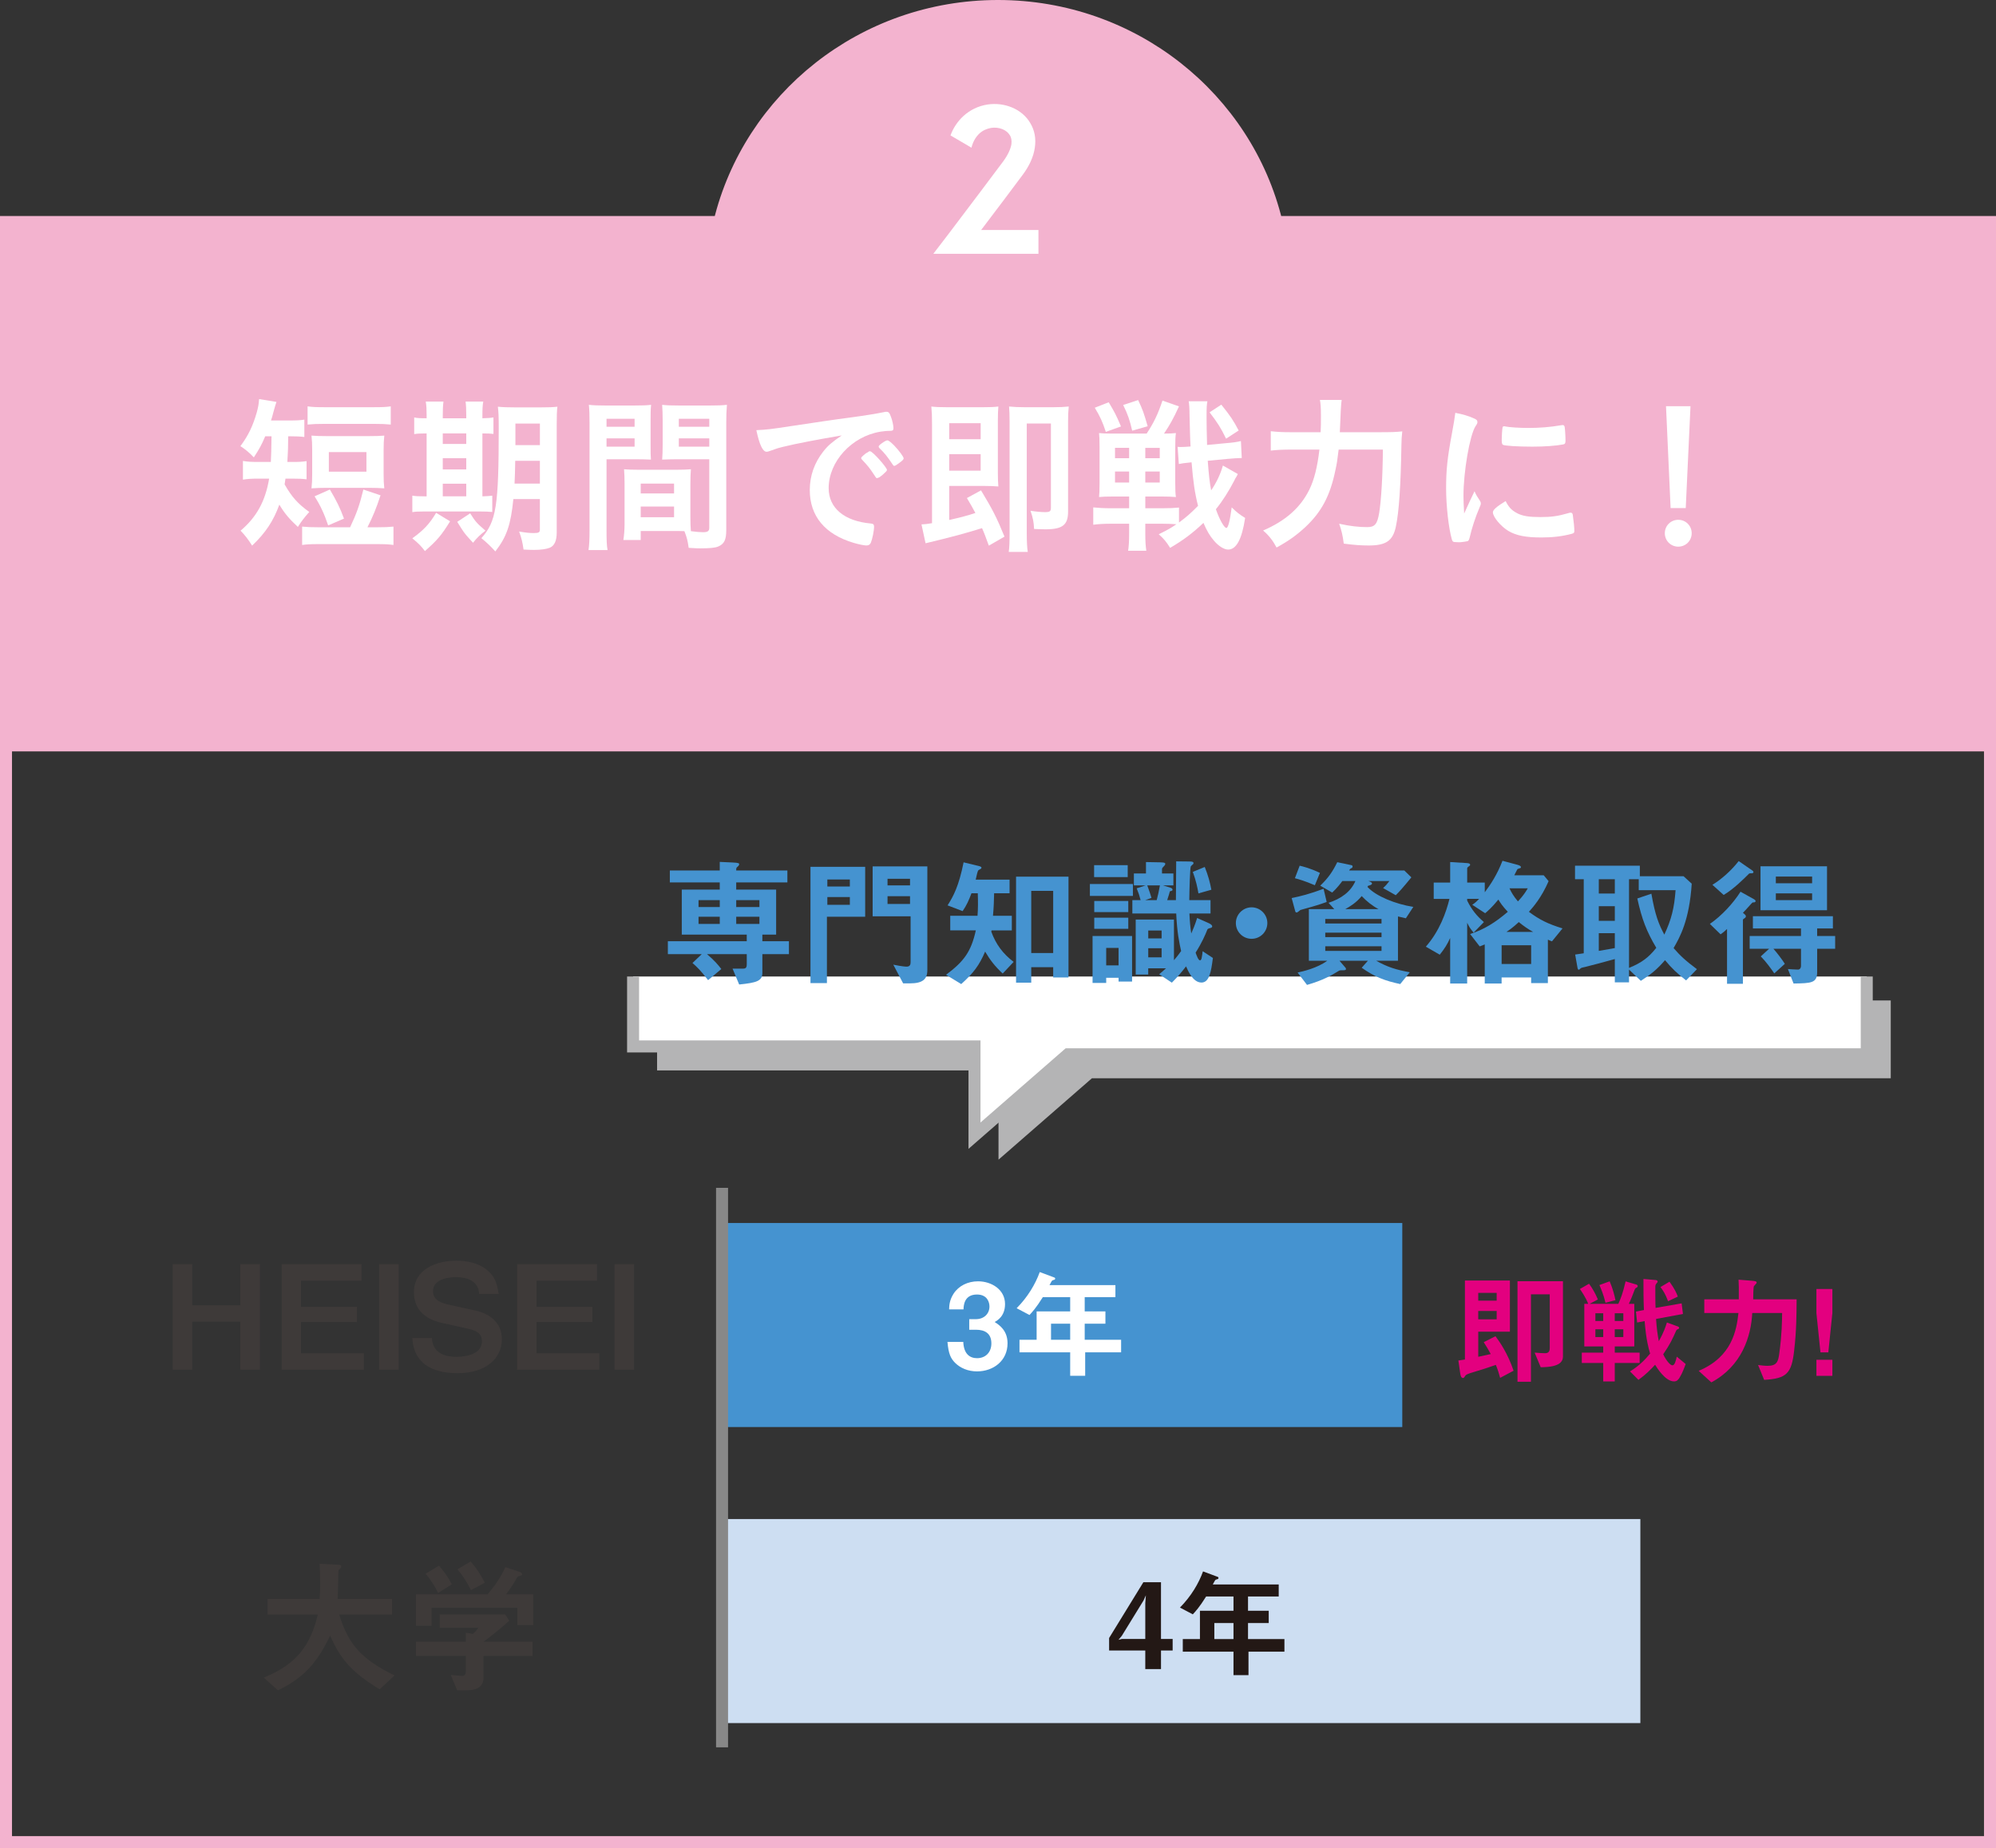<?xml version="1.0" encoding="UTF-8"?>
<svg id="a" data-name="レイヤー 1" xmlns="http://www.w3.org/2000/svg" width="166.354" height="154.055" viewBox="0 0 166.354 154.055">
  <rect x="0" y="0" width="166.354" height="154.055" fill="#333333" stroke="none"/>
  <defs>
    <style>
      .b {
        fill: #4593d0;
      }

      .b, .c, .d, .e, .f, .g, .h, .i {
        stroke-width: 0px;
      }

      .c {
        fill: #b4b4b5;
      }

      .d {
        fill: #f3b3cf;
      }

      .e {
        fill: #cddef2;
      }

      .j {
        stroke: #f3b3cf;
      }

      .j, .k {
        fill: none;
      }

      .j, .k, .l {
        stroke-miterlimit: 10;
      }

      .f {
        fill: #231815;
      }

      .g {
        fill: #3e3a39;
      }

      .k {
        stroke: #888;
      }

      .h, .l {
        fill: #fff;
      }

      .i {
        fill: #e3007f;
      }

      .l {
        stroke: #b4b4b5;
      }
    </style>
  </defs>
  <path class="d" d="M83.177.5c-11.261,0-20.694,7.662-23.202,17.963H.5v44.169h165.354V18.463h-59.475C103.871,8.161,94.438.5,83.177.5Z"/>
  <g>
    <rect class="b" x="60.178" y="101.946" width="56.693" height="17.008"/>
    <rect class="e" x="60.178" y="126.623" width="76.535" height="17.008"/>
    <g>
      <path class="g" d="M20.034,114.176v-4.002h-4.014v4.002h-1.627v-8.8h1.627v3.424h4.014v-3.424h1.627v8.8h-1.627Z"/>
      <path class="g" d="M23.476,114.176v-8.8h6.654v1.374h-5.039v2.182h4.653v1.267h-4.653v2.604h5.232v1.374h-6.847Z"/>
      <path class="g" d="M31.596,114.176v-8.8h1.627v8.8h-1.627Z"/>
      <path class="g" d="M38.152,114.465c-1.507,0-3.653-.409-3.785-2.929h1.627c.073,1.41,1.362,1.566,2.013,1.566.41,0,2.158-.048,2.158-1.289,0-.64-.386-.88-1.181-1.062l-2.122-.47c-1.133-.253-2.363-.892-2.363-2.567,0-1.893,1.82-2.628,3.544-2.628.735,0,1.845.133,2.652.868.506.458.699.88.868,1.904h-1.627c-.06-1.326-1.471-1.398-1.917-1.398-.289,0-1.929.024-1.929,1.169,0,.507.301.904,1.242,1.109l2.29.506c.675.146,2.206.663,2.206,2.387,0,1.616-1.35,2.833-3.676,2.833Z"/>
      <path class="g" d="M43.101,114.176v-8.8h6.654v1.374h-5.039v2.182h4.653v1.267h-4.653v2.604h5.232v1.374h-6.847Z"/>
      <path class="g" d="M51.221,114.176v-8.8h1.627v8.8h-1.627Z"/>
    </g>
    <g>
      <path class="i" d="M125.026,114.854c-.099-.367-.178-.635-.356-1.081-.575.208-1.171.396-2.063.664q-.416.129-.476.229c-.09.148-.119.198-.198.198-.119,0-.199-.109-.238-.417l-.148-1.041c.277-.04.317-.04.545-.079v-6.586h3.749v4.265h-2.638v2.093c.297-.069.396-.089,1.041-.229-.179-.337-.357-.635-.585-.991l.981-.496c.357.486,1.012,1.408,1.508,2.876l-1.121.596ZM124.739,107.772h-1.537v.645h1.537v-.645ZM124.739,109.28h-1.537v.694h1.537v-.694ZM128.409,113.971l-.506-1.22c.347.029.704.049.862.049.278,0,.397-.129.397-.437v-4.473h-1.567v7.29h-1.121v-8.381h3.789v6.288c0,.823-1.2.873-1.854.883Z"/>
      <path class="i" d="M134.581,113.614v1.537h-.962v-1.537h-1.785v-.862h1.785v-.517h-1.577v-3.551h.327c-.218-.555-.565-1.051-.694-1.239l.764-.437c.298.417.516.794.734,1.31l-.685.366h2.391c.188-.436.367-.833.604-1.874l.903.268c.049.01.108.069.108.129s-.05.1-.069.109c-.109.06-.139.069-.198.218-.139.387-.298.784-.476,1.15h.456v3.551h-1.627v.517h2.073v.862h-2.073ZM133.619,109.468h-.654v.645h.654v-.645ZM133.619,110.807h-.654v.645h.654v-.645ZM133.807,108.595c-.159-.685-.396-1.22-.506-1.478l.853-.308c.258.595.397,1.141.486,1.567l-.833.218ZM135.294,109.468h-.714v.645h.714v-.645ZM135.294,110.807h-.714v.645h.714v-.645ZM139.986,114.833c-.119.188-.238.317-.466.317-.725,0-1.429-1.141-1.577-1.389-.406.437-.773.813-1.389,1.26l-.704-.704c.764-.466,1.27-.991,1.676-1.487-.118-.396-.337-1.16-.456-2.708l-.625.119-.099-.912.664-.129c-.039-.873-.039-1.796-.039-2.589l1.021.089c.069.01.158.04.158.119,0,.069-.029.1-.089.159-.05.06-.1.129-.1.268v.823c0,.297.011.853.021.952l2.172-.377.109.883-2.242.416c.06.854.119,1.24.229,1.855.446-.794.575-1.24.675-1.558l.932.337c.05.021.09.069.09.109,0,.05-.05.089-.06.089-.119.05-.159.07-.209.188-.287.646-.476,1.071-1.061,1.925.277.585.614.922.764.922.198,0,.287-.367.366-.724l.744.615c-.079.208-.258.733-.506,1.13ZM139.024,108.466c-.229-.615-.416-.893-.635-1.181l.754-.446c.446.625.575.933.694,1.24l-.813.387Z"/>
      <path class="i" d="M149.531,112.592c-.219,1.904-.625,2.321-2.5,2.43l-.506-1.239c.209.029.556.069.794.069.773,0,.883-.357.972-1.031.219-1.577.229-2.668.238-3.373h-2.489c-.1,1.964-.873,4.424-3.412,5.783l-1.052-.963c2.817-1.18,3.154-3.432,3.313-4.82h-2.847v-1.14h2.876c.01-.873,0-1.3-.02-1.637l1.091.089c.268.02.416.04.416.148,0,.021,0,.05-.029.08-.029.039-.179.188-.198.228-.05.109-.06.893-.06,1.092h3.62c-.01,1.27-.01,2.608-.208,4.284Z"/>
      <path class="i" d="M152.716,107.445v2.014l-.337,3.272h-.655l-.337-3.272v-2.014h1.329ZM152.716,113.346v1.339h-1.329v-1.339h1.329Z"/>
    </g>
    <g>
      <path class="g" d="M31.638,140.817c-2.423-1.484-3.279-2.58-4.123-4.473-1.121,2.35-2.254,3.531-4.352,4.557l-1.181-1.061c2.785-1.121,3.894-2.725,4.508-5.256h-4.183v-1.303h4.328c.048-.529.048-1.145.048-1.326,0-.699-.024-1.217-.048-1.604l1.604.086c.084,0,.205.012.205.145,0,.096-.12.205-.229.301-.024.254-.024.096-.024.699,0,.107-.024,1.133-.048,1.699h4.533v1.303h-4.412c.735,2.314,1.676,3.652,4.617,5.074l-1.241,1.158Z"/>
      <path class="g" d="M43.118,135.463v-1.445h-7.148v1.506h-1.302v-2.627h5.979c.579-.699,1.109-1.436,1.471-2.268l1.193.398c.072.023.205.109.205.205,0,.049-.024.061-.048.072-.036.035-.301.096-.35.145-.253.471-.494.855-.94,1.447h2.266v2.566h-1.326ZM40.297,138.032v1.82c0,.844-.699,1.049-1.434,1.049h-.76l-.53-1.277c.145.012.82.072.964.072.205,0,.289-.182.289-.363v-1.301h-4.159v-1.182h4.159v-.748l.579.098c.265-.23.361-.361.458-.508h-3.219v-1.119h5.461l.337.529c-.542.494-1.495,1.277-2.146,1.748h4.086v1.182h-4.086ZM36.512,132.787c-.289-.59-.566-1.037-1.037-1.604l1.109-.674c.397.457.747.916,1.073,1.555l-1.146.723ZM39.249,132.547c-.302-.615-.615-1.121-1.121-1.736l1.097-.65c.567.662.904,1.217,1.182,1.771l-1.157.615Z"/>
    </g>
    <g>
      <path class="h" d="M81.435,114.315c-.754,0-1.398-.277-1.835-.714-.367-.377-.545-.734-.635-1.746h1.319c.04,1.022.556,1.359,1.151,1.359.694,0,1.19-.477,1.19-1.23,0-.822-.516-1.141-1.29-1.141h-.555v-.882h.555c.694,0,1.131-.467,1.131-1.052,0-.357-.179-1.002-1.042-1.002-1.071,0-1.111.923-1.121,1.24h-1.2c.01-.357.04-.784.367-1.3.426-.664,1.19-1.041,2.043-1.041,1.121,0,2.251.685,2.251,1.895,0,1.012-.635,1.368-.863,1.497.377.248,1.072.694,1.072,1.775,0,1.458-1.181,2.341-2.54,2.341Z"/>
      <path class="h" d="M90.443,112.728v1.954h-1.25v-1.954h-4.225v-1.051h1.428v-2.361h2.797v-1.189h-2.281c-.564.902-.872,1.229-1.11,1.487l-1.071-.565c.923-.932,1.567-2.014,1.924-3.015l1.221.456c.049.02.069.06.069.089,0,.03-.021.069-.05.09-.03.01-.188.05-.208.079-.021,0-.198.337-.219.377h5.495v1.002h-2.56v1.189h1.727v1.022h-1.727v1.339h3.035v1.051h-2.995ZM89.193,110.338h-1.597v1.339h1.597v-1.339Z"/>
    </g>
    <g>
      <path class="f" d="M96.762,137.582v1.547h-1.31v-1.547h-3.015v-1.043l2.856-4.65h1.468v4.73h.972v.963h-.972ZM95.304,133.416l-1.805,2.936-.278.338.278-.07h1.953v-2.986l.05-.654-.198.438Z"/>
      <path class="f" d="M104.054,137.68v1.955h-1.25v-1.955h-4.226v-1.051h1.429v-2.361h2.797v-1.189h-2.281c-.565.902-.873,1.23-1.111,1.488l-1.07-.566c.922-.932,1.566-2.014,1.924-3.014l1.22.455c.05.02.069.061.069.09s-.02.068-.05.09c-.029.01-.188.049-.208.078-.02,0-.198.338-.218.377h5.494v1.002h-2.559v1.189h1.726v1.023h-1.726v1.338h3.035v1.051h-2.995ZM102.804,135.291h-1.597v1.338h1.597v-1.338Z"/>
    </g>
    <line class="k" x1="60.178" y1="99.015" x2="60.178" y2="145.652"/>
    <polyline class="c" points="157.583 83.396 157.583 89.881 91.005 89.881 83.219 96.667 83.219 89.228 54.763 89.228 54.763 83.396"/>
    <polyline class="l" points="155.582 81.396 155.582 87.881 89.005 87.881 81.218 94.667 81.218 87.227 52.763 87.227 52.763 81.396"/>
    <g>
      <path class="b" d="M63.539,79.534v1.547c0,.691-.457.832-1.934.984l-.551-1.324h.879c.223,0,.305-.082.305-.363v-.844h-3.316c.656.551.961.938,1.195,1.242l-1.102.926c-.598-.785-.914-1.09-1.301-1.43l.773-.738h-2.824v-1.078h6.574v-.551h-5.414v-3.75h3.164v-.598h-4.16v-.996h4.16v-.715l1.043.047c.574.023.574.082.574.141,0,.07-.035.129-.117.199-.129.105-.129.129-.129.328h4.266v.996h-4.266v.598h3.328v3.75h-1.148v.551h2.215v1.078h-2.215ZM59.988,75.034h-1.77v.574h1.77v-.574ZM59.988,76.416h-1.77v.598h1.77v-.598ZM63.293,75.034h-1.934v.574h1.934v-.574ZM63.293,76.416h-1.934v.598h1.934v-.598Z"/>
      <path class="b" d="M68.919,76.416v5.531h-1.371v-9.691h4.559v4.16h-3.188ZM70.829,73.311h-1.875v.586h1.875v-.586ZM70.829,74.776h-1.875v.645h1.875v-.645ZM75.833,81.971h-.562l-.82-1.559c.738.152,1.031.164,1.102.164.281,0,.34-.164.34-.363v-3.832h-3.164v-4.16h4.559v8.648c0,.762-.398,1.102-1.453,1.102ZM75.845,73.252h-1.875v.551h1.875v-.551ZM75.845,74.705h-1.875v.645h1.875v-.645Z"/>
      <path class="b" d="M83.569,81.151c-.668-.621-1.055-1.137-1.465-1.828-.48,1.125-.961,1.781-1.992,2.707l-1.266-.773c1.5-1.125,2.086-1.922,2.484-3.703h-2.133v-1.219h2.273c.047-.645.047-1.09.023-1.875h-.527c-.211.562-.398.996-.738,1.488l-1.254-.48c.48-.75.938-1.594,1.336-3.586l1.301.316c.047.012.188.047.188.129,0,.07-.047.094-.117.129-.094.047-.152.082-.176.141-.082.188-.129.527-.188.727h2.824v1.137h-1.289c-.012.562-.023,1.09-.094,1.875h1.57v1.219h-1.688l-.023.105c.375,1.043.973,1.852,1.863,2.52l-.914.973ZM87.776,81.479v-.855h-1.828v1.289h-1.266v-8.836h4.371v8.402h-1.277ZM87.776,74.26h-1.828v5.18h1.828v-5.18Z"/>
      <path class="b" d="M90.835,74.682v-.996h3.586v.996h-3.586ZM93.226,81.819v-.316h-1.031v.434h-1.137v-3.914h3.293v3.797h-1.125ZM91.187,73.112v-.996h2.801v.996h-2.801ZM91.199,76.03v-.926h2.836v.926h-2.836ZM91.199,77.424v-.926h2.836v.926h-2.836ZM93.226,79.018h-1.031v1.453h1.031v-1.453ZM100.128,81.901c-.703,0-1.125-.996-1.277-1.348-.352.457-.691.867-1.184,1.359l-1.055-.703c.246-.199.398-.34.562-.492h-1.477v.516h-1.043v-4.582h3.188v3.387c.316-.363.445-.551.598-.762-.152-.68-.34-1.535-.41-3.129h-3.656v-1.113h.691c-.105-.398-.176-.609-.328-.984l.738-.246h-.973v-.996h1.008v-.949l1.207.023c.398.012.398.059.398.141,0,.059-.035.094-.082.152-.129.129-.188.188-.188.27v.363h.949v.996h-.867l.645.199c.082.035.152.082.152.164s-.105.105-.223.129c-.035.141-.082.305-.223.738h.727c.012-1.547.012-1.723.023-3.234l1.09.012c.27,0,.352.035.352.141,0,.023-.012.059-.023.07-.035.035-.176.152-.199.188-.07.129-.117,1.945-.129,2.824h1.77v1.113h-1.758c.035.738.07,1.102.152,1.664.129-.293.305-.691.492-1.289l.949.422c.059.023.305.141.305.27,0,.094-.07.117-.117.129-.246.07-.27.082-.305.188-.129.34-.457,1.09-.961,1.875.059.176.223.645.363.645.082,0,.129-.117.141-.199.035-.152.07-.422.082-.562l.855.562c-.152,1.184-.305,2.051-.961,2.051ZM95.617,73.803c.164.422.258.738.352,1.043l-.527.188h.961c.117-.457.164-.656.27-1.23h-1.055ZM96.812,77.565h-1.113v.656h1.113v-.656ZM96.812,79.041h-1.113v.762h1.113v-.762ZM99.882,74.471c-.082-.492-.199-1.055-.469-1.793l.996-.41c.293.75.422,1.23.551,1.898l-1.078.305Z"/>
      <path class="b" d="M104.313,78.256c-.727,0-1.312-.586-1.312-1.312s.598-1.312,1.312-1.312,1.312.586,1.312,1.312-.586,1.312-1.312,1.312Z"/>
      <path class="b" d="M109.258,75.608c-.141.035-.797.223-.879.246-.059.047-.246.211-.305.211-.035,0-.094-.012-.117-.082l-.305-1.125c.715-.141,1.547-.352,2.66-.773l.258,1.102c-.68.246-1.125.363-1.312.422ZM109.586,73.791c-.855-.363-1.277-.48-1.664-.586l.398-1.043c.293.07.844.199,1.688.598l-.422,1.031ZM117.168,76.545c-.176-.035-.375-.082-.656-.152v3.691h-1.816c.938.527,1.652.75,2.801.961l-.797.984c-1.266-.27-2.109-.586-3.211-1.359l.516-.586h-2.367l.492.574c.023.023.047.059.047.105,0,.117-.082.117-.398.117-.047,0-.117,0-.199.047-.609.375-1.301.785-2.648,1.172l-.785-1.031c.434-.094,1.629-.363,2.473-.984h-1.535v-4.301h2.121l-.48-.527c1.066-.352,1.852-.926,2.238-1.816h-1.09c-.141.188-.434.586-.844.961l-.996-.574c.668-.645,1.02-1.148,1.418-1.957l1.172.246c.059.012.105.047.105.105s-.023.117-.082.141c-.082.035-.152.07-.199.199h4.594l.586.574c-.727.891-1.02,1.207-1.301,1.488l-1.055-.598c.223-.199.328-.328.527-.586h-1.758c.176.07.305.105.305.211,0,.117-.234.164-.328.188-.023.047-.035.059-.047.094.703.773,2.332,1.43,3.82,1.664l-.621.949ZM115.141,76.604h-4.688v.375h4.688v-.375ZM115.141,77.741h-4.688v.375h4.688v-.375ZM115.141,78.877h-4.688v.387h4.688v-.387ZM113.489,74.694c-.457.551-.949.855-1.371,1.09h2.777c-.527-.281-.996-.656-1.406-1.09Z"/>
      <path class="b" d="M129.346,78.467c-.176-.07-.188-.07-.34-.141v3.621h-1.395v-.469h-2.461v.504h-1.406v-3.258c-.305.117-.328.141-.422.164l-.797-1.031c1.184-.387,2.098-.961,3.141-1.852-.457-.492-.633-.762-.785-1.02-.574.691-.879.949-1.102,1.137l-1.078-.703c.164-.105.293-.199.574-.492h-.996v.141c.387.785.82,1.301,1.395,1.793l-.855.879c-.293-.352-.34-.422-.539-.82v5.062h-1.418v-3.797c-.234.516-.445.867-.867,1.395l-1.16-.668c1.148-1.312,1.688-2.848,1.969-3.984h-1.312v-1.359h1.371v-1.711l1.348.082c.246.012.316.059.316.152,0,.059-.082.105-.117.129-.047.035-.129.094-.129.152v1.195h1.465v.809c.469-.621,1.031-1.465,1.477-2.625l1.266.34c.117.035.27.094.27.188,0,.035-.012.059-.023.07-.035.023-.246.07-.27.105-.012,0-.211.422-.258.504h2.449l.41.492c-.598,1.371-1.266,2.133-1.641,2.555.879.656,1.582,1.008,2.801,1.383l-.879,1.078ZM127.612,78.795h-2.461v1.559h2.461v-1.559ZM126.581,76.862c-.516.48-.82.68-1.031.82h2.227c-.445-.246-.809-.504-1.195-.82ZM125.807,74.049c.164.352.34.656.703,1.09.469-.504.645-.797.82-1.09h-1.523Z"/>
      <path class="b" d="M140.527,81.725c-.738-.574-1.195-1.008-1.758-1.688-.645.75-1.16,1.172-2.016,1.723l-.984-.938v1.066h-1.184v-1.945c-.668.188-2.098.574-2.461.656-.105.023-.352.07-.387.117-.07.07-.117.117-.152.117-.059,0-.094-.047-.117-.199l-.188-1.066c.328-.047.363-.059.715-.105v-6.176h-.727v-1.125h5.402v.879h3.645l.68.621c-.199,3.07-.996,4.477-1.512,5.367.527.609.996,1.055,1.945,1.758l-.902.938ZM134.585,73.287h-1.336v1.195h1.336v-1.195ZM134.585,75.537h-1.336v1.219h1.336v-1.219ZM134.585,77.787h-1.336v1.477c.879-.152,1.043-.188,1.336-.234v-1.242ZM136.578,74.202v-.914h-.809v7.395c1.078-.445,1.641-.879,2.273-1.676-.809-1.359-1.207-2.391-1.582-4.113l1.172-.398c.316,1.805.609,2.531,1.078,3.41.586-1.242.832-2.215.938-3.703h-3.07Z"/>
      <path class="b" d="M146.141,75.221c-.094,0-.094.012-.211.141-.434.48-.48.539-.668.727l.164.141c.047.035.082.094.082.152,0,.07-.035.117-.152.188-.07.047-.094.07-.094.105v5.332h-1.324v-4.57c-.082.082-.293.281-.539.445l-.891-.867c.996-.691,1.934-1.711,2.555-2.684l1.113.621c.047.023.141.094.141.152,0,.117-.129.117-.176.117ZM145.954,72.795c-.094,0-.141,0-.188.035-.41.41-1.289,1.289-2.109,1.77l-.938-.844c.75-.457,1.57-1.184,2.191-1.98l1.102.762c.023.012.129.082.129.152,0,.082-.07.105-.188.105ZM151.45,79.088v1.934c0,.926-.492.938-1.969.961l-.469-1.207c.117.012.703.047.844.047s.246-.129.246-.316v-1.418h-2.297c.293.328.715.879.949,1.254l-.879.797c-.246-.363-.691-.984-1.125-1.418l.691-.633h-1.617v-1.066h4.277v-.633h-4.008v-1.02h6.668v1.02h-1.312v.633h1.5v1.066h-1.5ZM146.727,75.877v-3.668h5.543v3.668h-5.543ZM151.028,73.065h-3.023v.562h3.023v-.562ZM151.028,74.471h-3.023v.562h3.023v-.562Z"/>
    </g>
    <g>
      <path class="h" d="M22.105,36.368c-.312.737-.482,1.035-.95,1.758-.354-.382-.751-.708-1.12-.936.667-.893,1.049-1.7,1.375-2.849.128-.496.142-.596.185-1.077l1.446.24c-.057.143-.142.454-.27.907-.057.241-.099.383-.184.639h1.559c.567,0,.893-.015,1.219-.071v1.446c-.369-.043-.723-.058-1.219-.058h-.127q-.014.312-.014.993c-.014.297-.014.481-.057,1.147h.482c.51,0,.78-.014,1.12-.07v1.517c-.354-.043-.652-.057-1.163-.057h-.595c-.028.198-.042.27-.071.481.609,1.063,1.105,1.616,2.055,2.297-.454.511-.652.779-.95,1.247-.723-.666-1.12-1.147-1.545-1.856-.482,1.332-1.134,2.339-2.268,3.416-.298-.481-.624-.907-.964-1.247,1.333-1.12,2.07-2.467,2.382-4.338h-.851c-.595,0-.921.014-1.333.085v-1.56c.397.071.68.085,1.347.085h.978c.028-.425.042-1.134.057-2.141h-.524ZM29.179,43.952c.553-1.176.793-1.856,1.105-3.146l1.432.481c-.369,1.12-.652,1.801-1.091,2.665h.793c.638,0,.95-.014,1.375-.057v1.531c-.411-.057-.737-.071-1.375-.071h-4.862c-.624,0-.964.015-1.375.071v-1.531c.425.043.751.057,1.375.057h2.623ZM25.635,33.873c.411.057.708.07,1.375.07h4.182c.681,0,.978-.014,1.375-.07v1.517c-.425-.043-.78-.057-1.375-.057h-4.182c-.596,0-.95.014-1.375.057v-1.517ZM31.972,39.487c0,.567.014.808.057,1.219-.425-.028-.751-.042-1.29-.042h-3.487c-.524,0-.879.014-1.29.042.043-.411.057-.694.057-1.219v-1.928c0-.539-.014-.837-.057-1.248.34.028.737.043,1.375.043h3.331c.609,0,1.021-.015,1.361-.043-.042.411-.057.667-.057,1.248v1.928ZM27.351,43.796c-.326-.964-.638-1.645-1.134-2.424l1.276-.567c.553.936.851,1.531,1.176,2.424l-1.318.567ZM27.407,39.317h3.133v-1.631h-3.133v1.631Z"/>
      <path class="h" d="M35.556,34.624c0-.481-.014-.822-.071-1.148h1.474c-.042.341-.057.667-.057,1.163v.227h1.957v-.241c0-.524-.014-.836-.057-1.148h1.474c-.057.326-.071.639-.071,1.163v.227c.468-.015.694-.028.921-.071v1.375c-.241-.028-.439-.042-.921-.042v5.245c.454-.015.595-.029.822-.058v1.361c-.283-.028-.595-.043-1.148-.043h-4.451c-.567,0-.822.015-1.063.057v-1.375c.255.043.496.058,1.021.058h.17v-5.245c-.51,0-.779.014-1.035.057v-1.39c.227.057.496.071,1.035.071v-.241ZM37.512,43.455c-.709,1.148-1.063,1.574-2.098,2.481-.298-.397-.51-.624-1.049-1.063.936-.681,1.417-1.177,1.984-2.126l1.163.708ZM38.859,37.006v-.879h-1.957v.879h1.957ZM38.859,39.132v-.936h-1.957v.936h1.957ZM38.859,41.372v-1.05h-1.957v1.05h1.957ZM39.114,44.902c-.425-.468-.468-.539-1.006-1.403l1.077-.709c.468.723.51.779,1.276,1.446-.439.326-.751.638-1.035,1.006l-.312-.34ZM42.785,41.599c-.212,2.141-.553,3.146-1.502,4.366-.425-.468-.681-.709-1.163-1.106,1.248-1.389,1.446-2.679,1.446-9.171,0-.964-.014-1.305-.071-1.786.425.042.822.057,1.517.057h1.984c.737,0,1.063-.015,1.46-.057-.042.34-.057.751-.057,1.488v9.001c0,.681-.184,1.092-.567,1.262-.27.113-.737.185-1.318.185-.198,0-.212,0-.879-.028-.085-.581-.156-.922-.369-1.503.596.1.893.128,1.205.128.425,0,.524-.057.524-.283v-2.552h-2.211ZM42.941,38.41c-.014.808-.028,1.389-.057,1.899h2.112v-1.899h-2.055ZM44.997,35.305h-2.041v1.8h2.041v-1.8Z"/>
      <path class="h" d="M50.551,44.179c0,.808.014,1.304.085,1.672h-1.587c.057-.396.085-.836.085-1.687v-8.902c0-.694-.014-1.091-.057-1.517.397.043.723.057,1.389.057h2.396c.709,0,1.049-.014,1.403-.057-.042.411-.042.709-.042,1.262v2.084c0,.638,0,.907.028,1.219-.34-.014-.765-.028-1.247-.028h-2.453v5.897ZM50.551,35.575h2.339v-.667h-2.339v.667ZM50.551,37.233h2.339v-.694h-2.339v.694ZM57.54,43.101c0,.511.014.851.042,1.177.425.057.793.085,1.021.085.383,0,.51-.099.51-.368v-5.713h-2.679c-.468,0-.836.015-1.248.028.028-.453.042-.596.042-1.219v-2.084c0-.482-.014-.864-.042-1.262.383.043.695.057,1.389.057h2.608c.681,0,1.006-.014,1.403-.057-.042.496-.057.851-.057,1.503v8.931c0,.822-.17,1.162-.666,1.375-.27.113-.695.155-1.531.155-.17,0-.227,0-.936-.042-.085-.609-.142-.837-.354-1.39-.354-.014-.609-.014-.765-.014h-2.878v.751h-1.446c.057-.326.1-.864.1-1.347v-3.331c0-.482-.015-.837-.043-1.219.383.028.695.042,1.262.042h3.034c.581,0,.865-.014,1.276-.042-.028.312-.042.694-.042,1.219v2.764ZM53.4,41.131h2.779v-.822h-2.779v.822ZM53.4,43.116h2.779v-.894h-2.779v.894ZM56.576,35.575h2.538v-.667h-2.538v.667ZM56.576,37.233h2.538v-.694h-2.538v.694Z"/>
      <path class="h" d="M65.263,37.246c-.368.086-.496.128-1.006.312-.184.07-.283.099-.369.099-.312,0-.595-.581-.851-1.8.907-.043,1.233-.085,2.807-.326,1.701-.255,3.855-.581,4.99-.723,1.275-.17,2.296-.341,2.835-.454.099-.028.142-.028.212-.028.185,0,.255.085.383.439.113.298.199.724.199.922,0,.17-.057.227-.255.227-.298,0-.567.028-.836.071-2.396.396-4.309,2.494-4.309,4.706,0,1.658,1.304,2.75,3.516,2.948.198.015.269.085.269.255,0,.354-.142,1.035-.269,1.347-.071.156-.185.228-.369.228s-.61-.086-1.049-.213c-2.41-.709-3.671-2.24-3.671-4.409,0-1.176.383-2.268,1.12-3.203.397-.511.737-.794,1.545-1.347-1.857.312-3.813.681-4.891.949ZM72.52,37.616c.199,0,1.403,1.347,1.403,1.56,0,.07-.085.155-.34.383-.27.227-.284.227-.397.269q-.071.028-.099.028c-.057,0-.071-.014-.326-.411-.227-.354-.468-.666-.921-1.134-.028-.028-.071-.099-.071-.113.028-.071.042-.113.057-.113.042-.057.283-.255.34-.298.142-.071.227-.128.241-.142.014-.028.042-.028.042-.028h.071ZM74.945,38.593c-.213.156-.34.241-.411.241-.057,0-.085-.028-.156-.142-.425-.638-.638-.907-1.091-1.347-.028-.042-.057-.085-.057-.113,0-.071.085-.156.284-.298.198-.142.368-.227.439-.227.099,0,.269.128.567.425.411.426.794.95.794,1.078,0,.085-.1.184-.369.382Z"/>
      <path class="h" d="M82.413,45.483c-.284-.766-.369-1.021-.567-1.46q-1.786.567-4.295,1.162c-.17.043-.227.057-.411.1l-.34-1.573c.34-.015.411-.028.878-.1v-8.321c0-.581-.014-.964-.057-1.403.383.043.681.057,1.29.057h3.02c.638,0,.907-.014,1.276-.057-.028.354-.042.581-.042,1.248v4.238c0,.51.014.879.042,1.177-.383-.028-.667-.043-1.12-.043h-2.977v2.835c.964-.213,1.573-.383,2.183-.581-.241-.453-.354-.652-.708-1.247l1.177-.639c.964,1.603,1.29,2.226,1.956,3.856l-1.304.751ZM81.732,36.609v-1.332h-2.622v1.332h2.622ZM79.11,39.232h2.622v-1.375h-2.622v1.375ZM89.019,42.633c0,1.12-.454,1.489-1.886,1.489-.255,0-.609-.015-.949-.028-.028-.582-.085-.894-.298-1.518.439.071.894.113,1.177.113.439,0,.524-.057.524-.382v-7.003h-2.013v9.101c0,.694.028,1.304.085,1.602h-1.588c.057-.368.071-.836.071-1.602v-9.257c0-.566-.015-.949-.043-1.262.426.043.794.057,1.233.057h2.509c.511,0,.794-.014,1.233-.057-.042.397-.057.681-.057,1.248v7.498Z"/>
      <path class="h" d="M103.164,39.515q-.042.1-.17.312c-.014,0-.057.085-.113.213-.453.879-.992,1.729-1.545,2.41.312.879.694,1.559.879,1.559.142,0,.298-.623.439-1.715.439.426.638.581,1.12.879-.27,1.786-.737,2.637-1.418,2.637-.34,0-.808-.298-1.177-.737-.354-.411-.595-.822-.879-1.488-.893.851-1.687,1.446-2.778,2.084-.298-.482-.524-.766-.949-1.134.779-.383,1.021-.525,1.474-.837-.468-.028-.779-.042-1.176-.042h-1.418v.808c0,.666.028,1.063.085,1.446h-1.517c.057-.369.085-.766.085-1.461v-.793h-1.488c-.596,0-1.105.028-1.503.085v-1.446c.411.043.879.071,1.475.071h1.517v-.979h-1.262c-.567,0-.992.015-1.247.043.028-.256.042-.539.042-1.148v-3.02c0-.624-.014-.907-.042-1.162.24.028.524.042,1.049.042h2.92c.624-.949.95-1.658,1.318-2.75l1.375.482c-.468,1.021-.751,1.53-1.247,2.268.468,0,.751-.014.992-.042-.043.269-.057.623-.057,1.233v2.892c0,.581.014.949.057,1.205-.369-.028-.766-.043-1.276-.043h-1.275v.979h1.418c.609,0,.964-.015,1.389-.057v1.247c.666-.496.922-.723,1.588-1.39-.27-1.062-.411-2.026-.539-3.629-.623.057-.851.1-1.062.143l-.1-1.433c.1.015.185.015.241.015.212,0,.496-.015.836-.043-.042-.694-.057-1.559-.085-2.594,0-.539-.028-.936-.071-1.177h1.56c-.057.312-.07.482-.07,1.361,0,.638.014,1.19.042,2.282l1.645-.156c.524-.042.822-.085,1.177-.17l.07,1.417h-.113c-.227,0-.566.029-1.077.071l-1.645.156c.085,1.148.156,1.8.284,2.466.453-.666.779-1.36.978-2.069l1.247.709ZM92.405,33.533c.496.837.609,1.035,1.021,2.014l-1.262.453c-.283-.851-.468-1.262-.921-2.013l1.162-.454ZM92.929,37.332v.864h1.177v-.864h-1.177ZM92.929,39.302v.922h1.177v-.922h-1.177ZM94.857,33.349c.383.808.482,1.091.794,2.183l-1.29.368c-.212-.907-.354-1.332-.751-2.14l1.247-.411ZM95.453,38.197h1.205v-.864h-1.205v.864ZM95.453,40.224h1.205v-.922h-1.205v.922ZM102.186,36.567c-.439-.907-.694-1.305-1.375-2.197l.978-.638c.752.936.993,1.29,1.446,2.154l-1.049.681Z"/>
      <path class="h" d="M115.112,36.028c.836,0,1.262-.014,1.758-.07-.057.496-.057.638-.071,1.176-.057,3.36-.198,5.543-.468,6.79-.255,1.163-.822,1.546-2.268,1.546-.609,0-1.219-.043-2.069-.156-.086-.681-.185-1.092-.383-1.658.879.198,1.644.283,2.339.283.623,0,.836-.241.992-1.162.17-1.007.298-3.091.312-5.302h-3.686c-.128,1.021-.142,1.134-.27,1.715-.439,2.141-1.162,3.487-2.509,4.749-.723.666-1.36,1.134-2.396,1.701-.298-.567-.638-1.007-1.12-1.418,1.871-.808,3.104-1.899,3.842-3.388.411-.822.681-1.899.851-3.359h-2.354c-.694,0-1.247.028-1.701.085v-1.616c.496.057.936.085,1.729.085h2.424c.028-.538.028-.681.028-1.389,0-.624-.028-1.021-.085-1.305h1.814q-.07.341-.155,2.693h3.444Z"/>
      <path class="h" d="M123.359,41.769c.043.071.058.128.058.198,0,.1-.015.113-.143.426-.283.651-.623,1.672-.793,2.438-.043.156-.086.241-.143.27-.07.028-.553.1-.708.1h-.057c-.071,0-.171-.015-.284-.015-.185,0-.227-.042-.283-.213-.27-.921-.482-2.82-.482-4.252,0-1.56.1-2.523.496-4.649.143-.766.213-1.191.27-1.659.596.113,1.105.256,1.531.454.241.099.312.17.312.312,0,.1-.014.142-.17.369-.468.751-.992,3.756-.992,5.783,0,.326.014.766.057,1.475.396-.894.539-1.163.864-1.857.128.298.213.439.468.822ZM126.435,42.776c.454.24.992.325,1.942.325.907,0,1.446-.07,2.325-.325.085-.028.155-.043.198-.043.099,0,.17.057.184.198.071.482.128,1.049.128,1.333,0,.142-.042.184-.241.24-.765.199-1.545.298-2.494.298-1.305,0-2.112-.155-2.778-.553-.624-.383-1.276-1.162-1.276-1.545,0-.198.298-.468,1.063-.936.255.511.496.766.949,1.007ZM125.443,35.546c.312.07,1.22.127,1.914.127.936,0,1.871-.07,2.75-.227q.07-.015.128-.015c.099,0,.142.043.17.156.028.142.07.766.07,1.148,0,.213-.042.283-.198.312-.581.113-1.545.185-2.565.185-1.22,0-2.311-.071-2.452-.156-.071-.042-.1-.142-.1-.396,0-.383.043-.95.071-1.063.014-.057.057-.085.142-.085.014,0,.042,0,.07.015Z"/>
      <path class="h" d="M140.992,44.448c0,.624-.496,1.12-1.12,1.12s-1.12-.496-1.12-1.12.496-1.119,1.12-1.119,1.12.496,1.12,1.119ZM140.496,42.35h-1.262l-.383-8.491h2.041l-.396,8.491Z"/>
    </g>
    <g>
      <path class="j" d="M106.389,18.508c-2.491-10.325-11.935-18.008-23.213-18.008s-20.722,7.684-23.213,18.008H.5v135.046h165.354V18.508h-59.465Z"/>
      <path class="h" d="M86.548,19.171v1.984h-8.761l1.211-1.581c2.304-3.043,3.329-4.405,4.624-6.137.37-.505.605-1.01.673-1.413.033-.303,0-.555-.135-.757-.27-.454-.908-.706-1.563-.605-.37.067-.707.219-.976.472-.303.285-.538.689-.656,1.177l-1.748-1.025c.235-.64.605-1.178,1.076-1.614.555-.505,1.244-.841,2.001-.959,1.445-.219,2.892.387,3.564,1.53.37.605.505,1.312.387,2.068-.101.74-.454,1.53-1.042,2.304-1.06,1.412-1.917,2.572-3.431,4.557h4.775Z"/>
    </g>
  </g>
</svg>